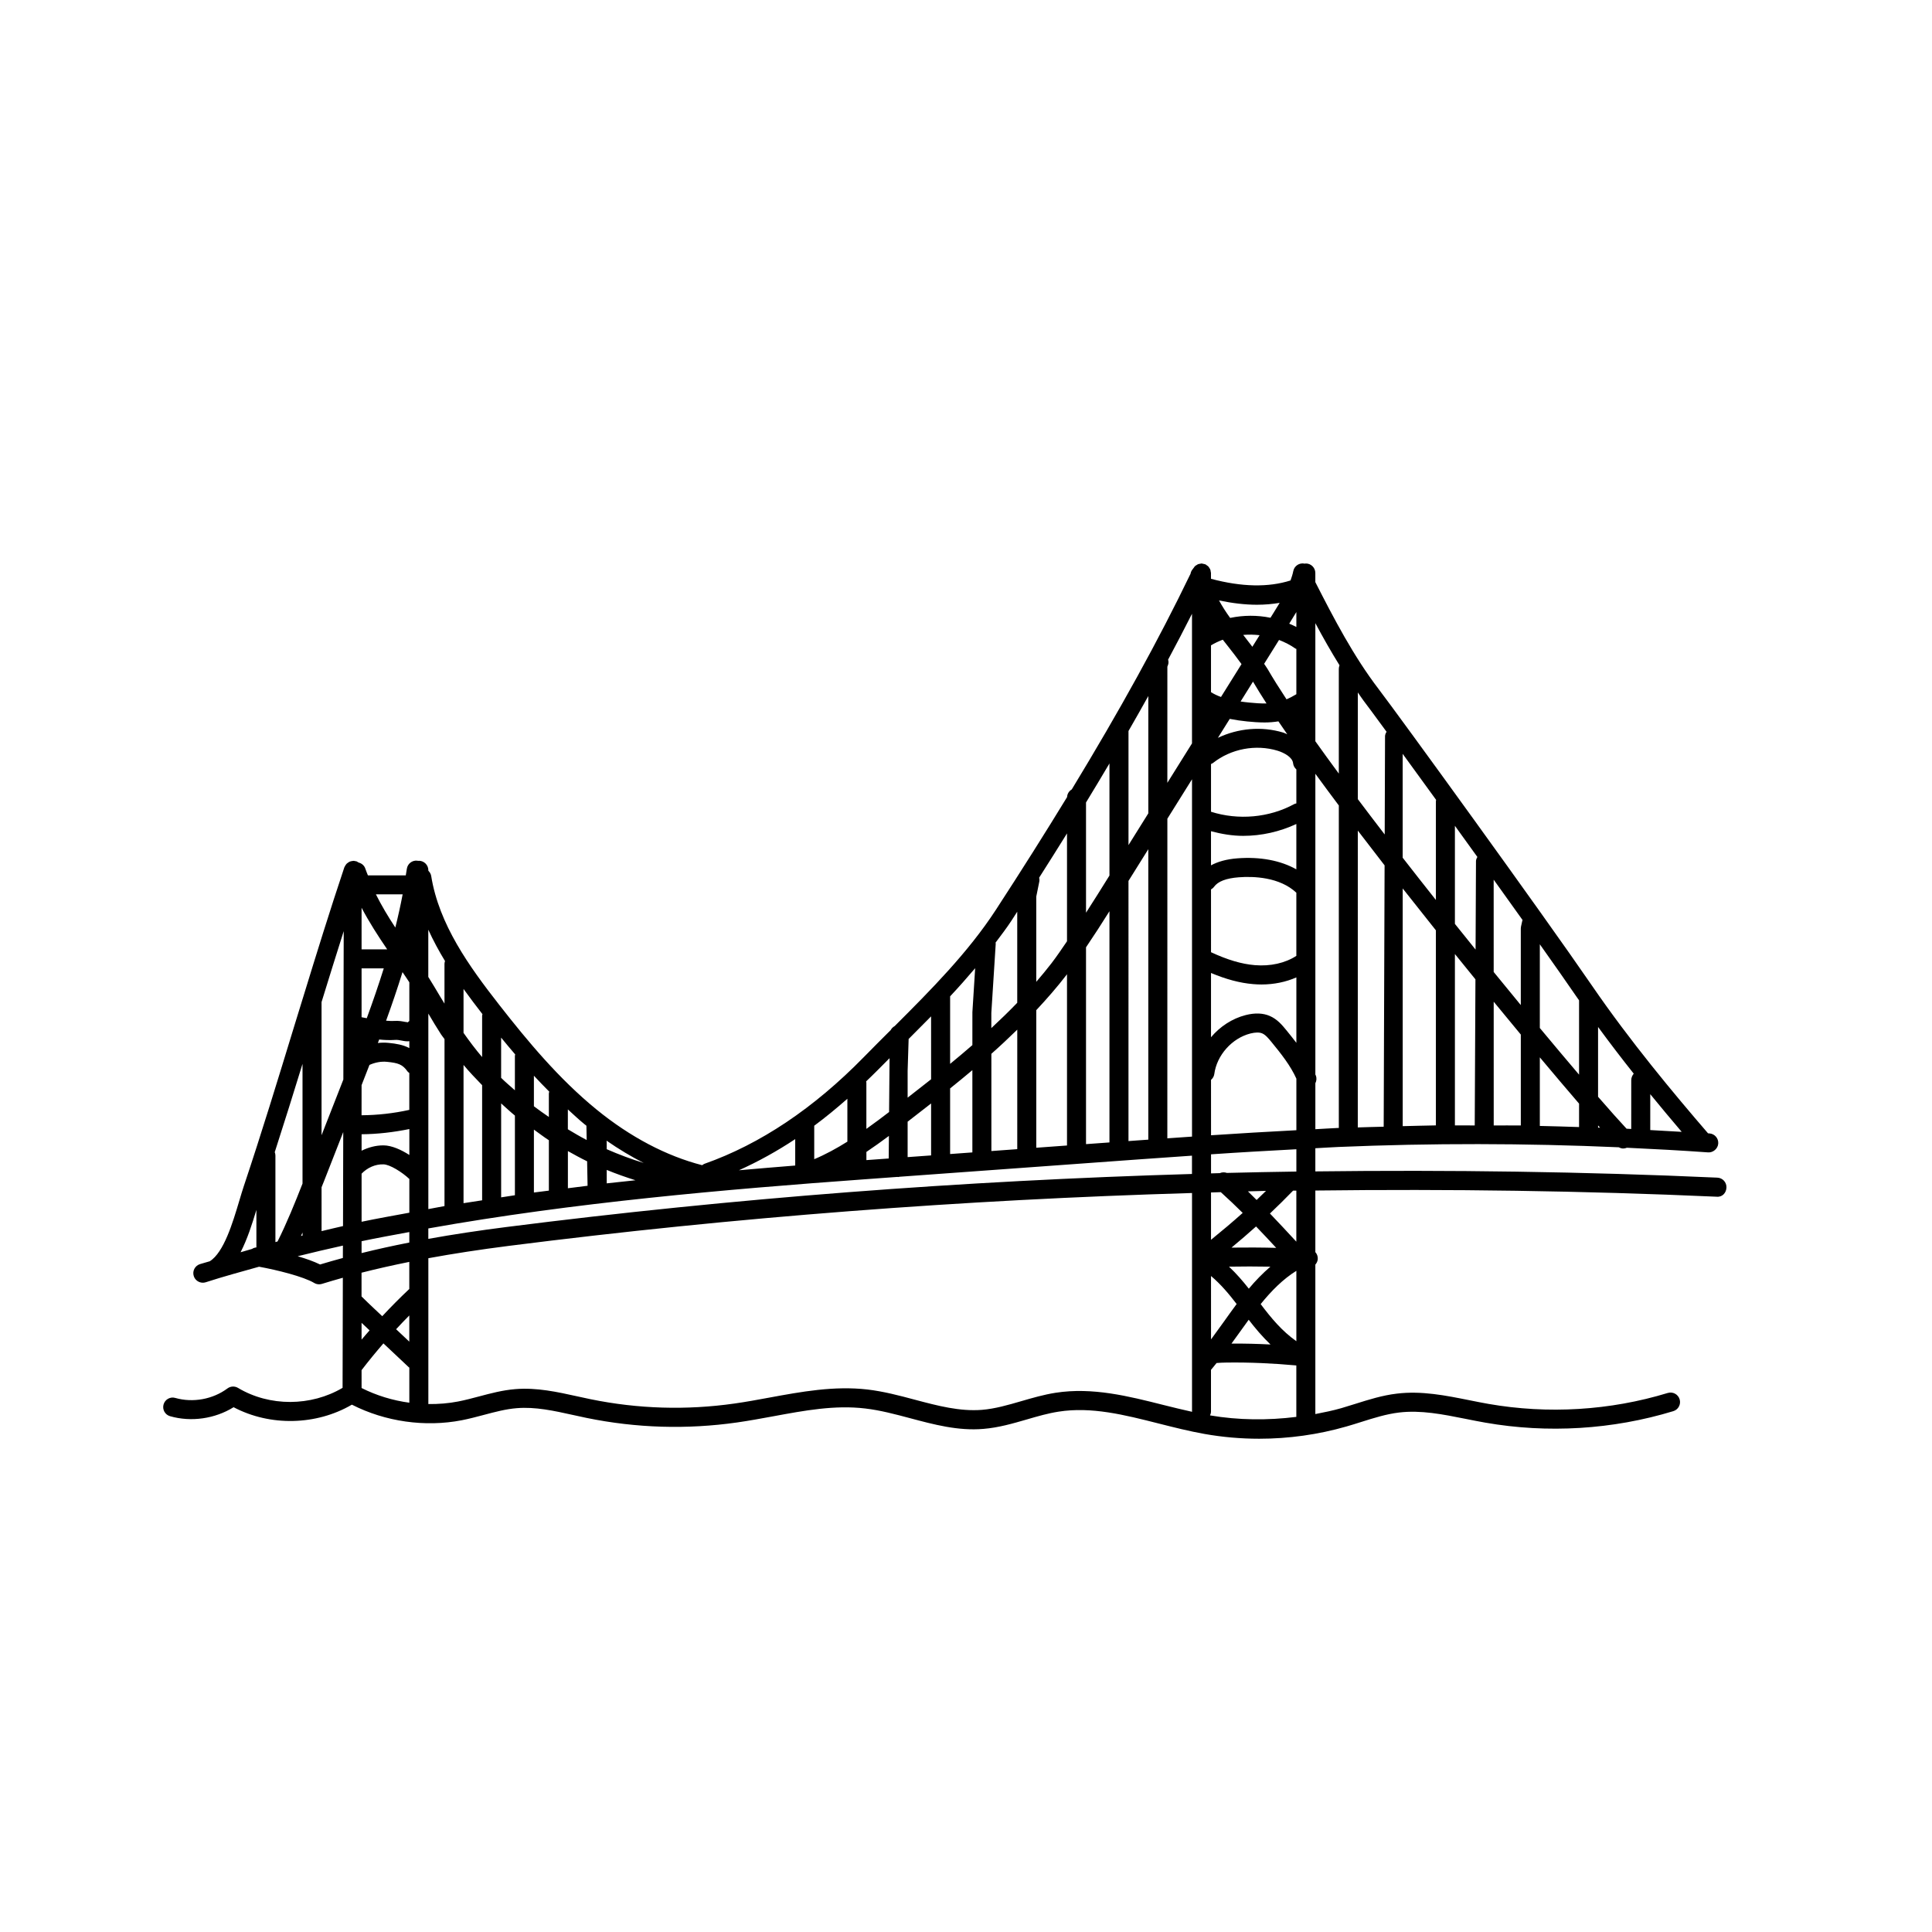 <?xml version="1.0" encoding="UTF-8"?>
<!-- Uploaded to: SVG Repo, www.svgrepo.com, Generator: SVG Repo Mixer Tools -->
<svg fill="#000000" width="800px" height="800px" version="1.1" viewBox="144 144 512 512" xmlns="http://www.w3.org/2000/svg">
 <path d="m599.13 456.09c-35.43-1.598-70.98-2.086-106.55-1.656v-6.141c2.023-0.102 4.039-0.246 6.066-0.332 24.668-1.043 49.578-1.004 74.355 0.082 0.367 0.191 0.754 0.324 1.16 0.324 0.328 0 0.656-0.07 0.969-0.203 7.188 0.332 14.379 0.719 21.531 1.23 1.285 0.105 2.594-0.945 2.691-2.336 0.102-1.387-0.945-2.594-2.336-2.691-0.121-0.012-0.242-0.012-0.363-0.02-9.082-10.539-20.609-24.344-30.758-39.137-13.27-19.34-51.238-71.668-56.559-78.621-6.629-8.68-11.805-18.602-16.758-28.32v-2.422c0-1.391-1.129-2.519-2.519-2.519-0.105 0-0.195 0.047-0.297 0.059-0.023-0.004-0.047-0.023-0.074-0.031-1.352-0.262-2.691 0.621-2.953 1.988-0.168 0.84-0.434 1.664-0.727 2.484-5.883 1.875-12.965 1.727-21.086-0.441v-1.535c0-0.125-0.055-0.238-0.07-0.359-0.023-0.188-0.039-0.371-0.109-0.543-0.059-0.156-0.16-0.289-0.25-0.43-0.086-0.133-0.152-0.273-0.262-0.387-0.133-0.137-0.293-0.23-0.449-0.336-0.102-0.07-0.176-0.168-0.289-0.215-0.02-0.012-0.039-0.004-0.055-0.016-0.141-0.066-0.297-0.082-0.453-0.117-0.176-0.039-0.348-0.102-0.527-0.105-0.02 0-0.035-0.012-0.051-0.012-0.121 0-0.223 0.051-0.336 0.07-0.191 0.023-0.383 0.047-0.562 0.117-0.152 0.059-0.277 0.156-0.414 0.242-0.137 0.086-0.277 0.156-0.398 0.266-0.137 0.133-0.23 0.289-0.332 0.441-0.07 0.102-0.168 0.176-0.223 0.293-0.004 0.004-0.004 0.016-0.012 0.02-0.324 0.352-0.539 0.781-0.621 1.266-8.438 17.504-18.723 36.172-31.484 57.164-0.707 0.422-1.195 1.148-1.234 2.023-5.789 9.477-12.031 19.375-18.902 29.926-7.305 11.215-17.164 21.16-26.793 30.77-0.438 0.25-0.816 0.59-1.039 1.043-2.398 2.394-4.793 4.777-7.129 7.168-13.246 13.547-27.449 23.062-42.211 28.273-0.242 0.086-0.434 0.23-0.629 0.379-9.465-2.43-19.059-7.457-28.027-14.781-9.949-8.117-18.258-18.117-25.754-27.711-7.992-10.227-15.965-21.289-18.035-34.164-0.09-0.555-0.383-1.012-0.754-1.379v-0.125c0-1.391-1.129-2.519-2.519-2.519-0.066 0-0.125 0.035-0.191 0.039-0.055-0.012-0.105-0.051-0.16-0.055-1.391-0.18-2.644 0.785-2.832 2.168-0.074 0.574-0.195 1.137-0.277 1.715h-10.039c-0.207-0.578-0.484-1.133-0.664-1.727-0.266-0.875-0.977-1.461-1.805-1.668 0 0-0.004 0-0.004-0.004-0.137-0.09-0.266-0.18-0.422-0.242-0.055-0.023-0.098-0.066-0.152-0.086-0.109-0.035-0.227-0.02-0.336-0.039s-0.207-0.074-0.324-0.086c-0.059-0.004-0.109 0.023-0.168 0.023-0.172 0-0.332 0.035-0.5 0.07-0.152 0.035-0.293 0.059-0.434 0.121-0.168 0.07-0.309 0.168-0.457 0.273-0.117 0.082-0.227 0.152-0.332 0.25-0.121 0.121-0.211 0.258-0.312 0.402-0.098 0.137-0.18 0.273-0.246 0.43-0.02 0.055-0.066 0.09-0.086 0.145-3.824 11.418-7.391 22.945-10.879 34.309-0.012 0.02-0.012 0.039-0.02 0.059-0.812 2.648-1.652 5.34-2.453 7.961-4.223 13.82-8.59 28.113-13.273 42.109-0.387 1.16-0.789 2.504-1.219 3.945-1.727 5.789-4.09 13.715-7.828 16.027-0.855 0.273-1.762 0.484-2.613 0.762-1.324 0.43-2.051 1.848-1.617 3.176 0.344 1.062 1.336 1.742 2.398 1.742 0.258 0 0.52-0.039 0.777-0.121 4.594-1.492 9.375-2.785 14.121-4.117 4.66 0.84 11.77 2.602 14.625 4.309 0.395 0.238 0.84 0.352 1.289 0.352 0.25 0 0.5-0.039 0.742-0.109 1.82-0.562 3.672-1.102 5.551-1.629l-0.07 29.176c-8.375 4.949-19.348 5.019-27.711 0.016-0.871-0.523-1.984-0.473-2.801 0.141-3.871 2.883-9.164 3.848-13.816 2.519-1.324-0.398-2.731 0.383-3.113 1.727-0.383 1.34 0.387 2.731 1.727 3.113 5.586 1.602 11.895 0.684 16.832-2.383 9.672 5.109 21.902 4.84 31.348-0.676 8.852 4.516 19.391 6.016 29.113 4.133 1.961-0.383 3.894-0.898 5.828-1.41 3.012-0.801 5.859-1.562 8.766-1.793 4.918-0.402 9.805 0.68 14.984 1.824 1.18 0.262 2.363 0.523 3.547 0.766 13.148 2.691 26.551 3.09 39.848 1.195 3.16-0.453 6.312-1.031 9.473-1.613 8.445-1.562 16.418-3.047 24.469-2.09 3.949 0.453 7.984 1.531 11.887 2.57 6.258 1.668 12.734 3.422 19.469 2.836 3.988-0.324 7.785-1.426 11.457-2.492 2.891-0.848 5.629-1.637 8.434-2.074 8.75-1.371 17.438 0.836 26.625 3.164 3.93 0.992 7.992 2.019 12.051 2.742 4.777 0.848 9.633 1.27 14.5 1.27 7.82 0 15.637-1.094 23.141-3.254 1.289-0.367 2.57-0.77 3.848-1.176 3.445-1.09 6.699-2.109 10.062-2.516 5.769-0.691 11.562 0.465 17.688 1.688 1.719 0.344 3.441 0.691 5.152 0.988 16.531 2.902 33.773 1.855 49.848-3.039 1.336-0.406 2.082-1.812 1.676-3.144-0.402-1.328-1.793-2.074-3.144-1.676-15.305 4.664-31.738 5.652-47.516 2.898-1.676-0.297-3.356-0.629-5.031-0.969-6.242-1.25-12.688-2.559-19.277-1.75-3.828 0.453-7.457 1.598-10.973 2.707-1.246 0.387-2.484 0.781-3.734 1.145-2.254 0.648-4.559 1.113-6.863 1.559v-39.605c0.352-0.406 0.609-0.91 0.641-1.492 0.039-0.695-0.207-1.34-0.641-1.82v-16.32c35.492-0.43 70.973 0.055 106.32 1.637 1.516 0.168 2.57-1.012 2.625-2.402 0.07-1.406-1.008-2.586-2.398-2.644zm-111.58-1.617c-6.141 0.09-12.277 0.211-18.418 0.363-0.609-0.223-1.273-0.203-1.863 0.055-0.777 0.02-1.559 0.051-2.332 0.07v-5.055c7.5-0.516 15.027-0.941 22.617-1.344zm-20.023 5.461c2.055 1.855 3.969 3.684 5.801 5.5-2.602 2.336-5.402 4.695-8.395 7.125v-12.543c0.863-0.027 1.73-0.059 2.594-0.082zm10.562 29.664c2.828-3.492 5.906-6.606 9.461-8.816v18.652c-3.848-2.711-6.68-6.152-9.461-9.836zm-3.141-4.086c-1.582-2.012-3.285-3.981-5.25-5.836 3.656-0.059 7.305-0.07 10.969 0.004-2.051 1.77-3.953 3.715-5.719 5.832zm-10.016-3.356c2.621 2.207 4.734 4.746 6.793 7.422-1.188 1.598-2.348 3.223-3.496 4.836-1.113 1.566-2.203 3.074-3.293 4.543zm7.402 15.176c0.852-1.199 1.715-2.398 2.586-3.586 1.738 2.266 3.617 4.484 5.777 6.559-3.449-0.18-6.902-0.266-10.34-0.242 0.66-0.918 1.336-1.824 1.977-2.731zm-1.969-22.703c2.273-1.891 4.449-3.75 6.504-5.602 1.77 1.84 3.543 3.727 5.336 5.668-3.957-0.102-7.898-0.121-11.84-0.066zm6.652-12.625c-0.766-0.762-1.508-1.523-2.301-2.281 1.598-0.035 3.188-0.098 4.785-0.125-0.82 0.805-1.656 1.621-2.484 2.406zm-205.16-49.242c-0.031 0.152-0.09 0.289-0.09 0.449v10.926c-1.754-2.055-3.371-4.211-4.926-6.418v-11.637c1.656 2.305 3.344 4.531 5.016 6.68zm17.598 21.027v6.219c-1.34-0.922-2.676-1.844-3.965-2.836v-8.098c1.316 1.43 2.684 2.832 4.066 4.223-0.035 0.172-0.102 0.32-0.102 0.492zm15.328 13.039-0.035-0.539c3.231 2.242 6.519 4.219 9.844 5.91-3.34-1.027-6.609-2.246-9.809-3.652zm96.906-25.863c-1.945 1.688-3.91 3.344-5.898 4.973v-17.898c2.281-2.43 4.484-4.922 6.637-7.457l-0.734 11.656zm17.699-44.379c2.551-3.996 4.996-7.894 7.379-11.723v28.586c-1.355 1.977-2.691 3.977-4.137 5.856-1.285 1.672-2.637 3.289-4.012 4.887v-22.57l0.797-3.941c0.082-0.375 0.059-0.746-0.027-1.094zm-0.766 71.578v-36.457c2.793-2.988 5.492-6.066 8.004-9.332 0.051-0.066 0.09-0.137 0.141-0.203v45.398zm13.184-53.117c2.144-3.18 4.219-6.367 6.211-9.562v61.273l-6.211 0.449zm11.254-17.594 5.254-8.41v76.977c-0.988 0.07-2.012 0.137-2.992 0.211l-2.262 0.168zm10.305-16.488 6.531-10.449v94.695c-2.18 0.152-4.367 0.301-6.539 0.457zm22.695-36.328c1.047 1.785 2.238 3.707 3.578 5.785-1.562 0.035-3.133-0.09-4.602-0.238-0.797-0.074-1.531-0.176-2.266-0.277zm10.621 21.625c0.07 0.664 0.398 1.234 0.867 1.637v9.012c-0.188 0.051-0.371 0.074-0.551 0.172-6.664 3.633-14.832 4.336-22.066 2.039v-12.652c0.172-0.082 0.359-0.137 0.516-0.262 4.762-3.777 11.34-5.023 17.148-3.254 1.785 0.555 3.922 1.742 4.086 3.309zm-21.75 33.445c0.309-0.172 0.586-0.398 0.805-0.699 1.043-1.43 3.188-2.254 6.555-2.516 3.828-0.293 10.797-0.102 15.254 4.086v16.738c-2.961 1.918-6.848 2.805-11.027 2.457-3.531-0.297-7.234-1.406-11.586-3.426zm6.973-8.238c-2.867 0.223-5.141 0.867-6.977 1.859v-9.047c2.793 0.742 5.644 1.23 8.531 1.23 4.856 0 9.684-1.098 14.086-3.141v12.016c-4.164-2.344-9.555-3.383-15.641-2.918zm2.641-36.273c1.449 0.141 3.004 0.266 4.586 0.266 1.203 0 2.434-0.098 3.664-0.293 0.754 1.113 1.531 2.254 2.344 3.426-0.367-0.141-0.676-0.336-1.066-0.453-5.707-1.727-11.969-1.16-17.316 1.395l3.141-5.023c1.547 0.301 3.102 0.531 4.648 0.684zm-9.613 94.984c0.449-0.387 0.781-0.906 0.867-1.535 0.656-4.992 4.684-9.516 9.574-10.758 1.324-0.328 2.394-0.344 3.141-0.02 0.887 0.383 1.699 1.371 2.481 2.328 2.484 3.031 4.992 6.172 6.559 9.664v13.66c-7.586 0.402-15.121 0.832-22.617 1.34zm19.957-13.176c-1.055-1.289-2.367-2.891-4.379-3.762-1.793-0.781-3.945-0.855-6.379-0.238-3.613 0.918-6.812 3.047-9.199 5.875v-17.027c4.019 1.676 7.644 2.656 11.168 2.949 0.734 0.066 1.477 0.098 2.207 0.098 3.32 0 6.465-0.66 9.246-1.875v17.336c-0.895-1.168-1.793-2.293-2.664-3.356zm2.66-110.8v3.953c-0.613-0.328-1.25-0.605-1.891-0.875l0.102-0.16c0.586-0.941 1.195-1.914 1.789-2.918zm-0.238 9.684c0.07 0.051 0.16 0.035 0.238 0.074v12.012c-0.871 0.523-1.734 0.984-2.602 1.359-1.93-2.926-3.621-5.621-4.977-7.965-0.293-0.504-0.648-0.961-0.961-1.449l3.949-6.324c1.531 0.598 3.012 1.328 4.352 2.293zm-11.422-0.484c-0.801-1.059-1.613-2.117-2.418-3.141 1.445-0.133 2.898-0.09 4.336 0.07zm-6.473-0.145c1.219 1.547 2.438 3.129 3.602 4.734l-5.441 8.711c-0.941-0.344-1.832-0.75-2.648-1.27v-12.41c0.996-0.598 2.047-1.09 3.125-1.496 0.457 0.582 0.91 1.156 1.363 1.73zm-4.484-5.898v-0.039c0.004 0.012 0.016 0.02 0.02 0.031-0.008-0.004-0.012 0-0.02 0.008zm-5.039-2.703v34.352l-6.531 10.449 0.004-30.781 0.191-0.523c0.168-0.473 0.125-0.922 0.004-1.34 2.203-4.117 4.324-8.176 6.332-12.156zm-11.574 52.887-5.254 8.41v-30.234c1.805-3.133 3.562-6.231 5.254-9.27zm-10.293 16.473-3.195 5.113c-0.984 1.57-2.016 3.16-3.023 4.746v-29.211c2.137-3.508 4.211-6.961 6.211-10.344v29.695zm-24.441 72.52-6.856 0.5-0.004-25.77c2.344-2.07 4.621-4.219 6.863-6.402zm-11.895 0.863-5.898 0.43v-17.391c1.98-1.586 3.949-3.203 5.898-4.84zm-17.156 1.246v-9.387c2.07-1.598 4.141-3.211 6.219-4.832v13.77zm6.219-20.629c-2.07 1.641-4.141 3.266-6.219 4.871v-7.117l0.266-8.434c1.98-1.98 3.969-3.969 5.949-5.992zm-11.234 20.992-5.914 0.43v-2.168c2-1.344 3.988-2.766 5.965-4.238zm-19.738 0.188v-8.871c2.969-2.195 5.894-4.602 8.785-7.148v11.367c-2.844 1.785-5.84 3.418-8.785 4.652zm-5.039 1.68c-4.926 0.387-9.91 0.82-14.914 1.254 5.055-2.281 10.031-5.019 14.914-8.254zm-42.332 3.902c-2.543 0.273-5.074 0.527-7.621 0.82v-3.562c2.5 1.035 5.043 1.926 7.621 2.742zm-12.695 1.461c-1.738 0.207-3.477 0.434-5.215 0.656v-9.848c1.684 0.938 3.359 1.867 5.094 2.707zm-10.258 1.285c-1.32 0.176-2.644 0.316-3.965 0.5v-16.668c1.324 0.938 2.602 1.945 3.965 2.816zm-12.648-23.113c1.211 1.082 2.387 2.203 3.648 3.223v21.113c-1.219 0.176-2.43 0.383-3.648 0.562zm3.644-12.586v9.109c-1.223-1.094-2.484-2.141-3.648-3.301v-10.656c1.215 1.496 2.465 2.973 3.727 4.457-0.02 0.133-0.078 0.25-0.078 0.391zm-8.684 7.754v30.512c-1.641 0.25-3.289 0.492-4.926 0.762v-36.637c1.543 1.867 3.238 3.609 4.926 5.363zm-9.965 32.043c-1.441 0.246-2.852 0.543-4.289 0.797v-51.812c1.098 1.848 2.191 3.707 3.367 5.512 0.281 0.434 0.629 0.82 0.918 1.246l-0.004 44.258zm-13.004-44.039c0.543-0.031 1.027 0.059 1.582 0.168 0.441 0.098 1.027 0.207 1.676 0.207 0.137 0 0.277-0.023 0.418-0.039v1.828c-1.691-0.883-3.5-1.176-5.438-1.367-0.961-0.105-1.941-0.09-2.902 0.02 0.117-0.309 0.238-0.613 0.352-0.922 1.324 0.141 2.727 0.207 4.312 0.105zm-2.481-5.09c1.543-4.246 3.004-8.539 4.352-12.871 0.605 0.902 1.23 1.789 1.809 2.699v10.242c-0.137 0.121-0.289 0.211-0.402 0.363-0.047-0.047-0.453-0.07-0.707-0.117-0.715-0.141-1.707-0.344-2.918-0.258-0.777 0.059-1.438-0.027-2.133-0.059zm-6.496 17.078c0.695-1.777 1.395-3.566 2.09-5.359 1.457-0.648 3.055-0.977 4.629-0.82 3.004 0.297 4.144 0.684 5.461 2.551 0.125 0.176 0.312 0.273 0.469 0.406v9.777c-4.156 0.918-8.398 1.395-12.656 1.426zm1.375-17.738c-0.035-0.004-0.066-0.012-0.105-0.02-0.398-0.082-0.852-0.16-1.27-0.242v-12.953h5.883c-1.391 4.445-2.914 8.848-4.508 13.215zm-1.371 30.754c4.262-0.035 8.488-0.539 12.656-1.379v6.867c-2.191-1.406-4.684-2.523-6.828-2.543h-0.086c-1.984 0-3.949 0.527-5.742 1.414zm-0.004-49.004v-11.02c2.023 3.836 4.367 7.477 6.785 11.02zm-4.734-4.824-0.098 39.328c-0.051 0.133-0.105 0.266-0.156 0.398l-5.621 14.359v-35.285c1.918-6.246 3.875-12.492 5.875-18.801zm-11.324 80.773c0.141-0.301 0.277-0.605 0.414-0.91v0.812c-0.137 0.031-0.277 0.059-0.414 0.098zm5.453-12.898c0.207-0.523 0.43-1.062 0.637-1.586l5.109-13.043-0.059 24.914c-1.914 0.422-3.785 0.891-5.684 1.336zm10.609-3.602c1.492-1.559 3.617-2.543 5.789-2.469 1.664 0.016 4.926 2.039 6.867 3.875v8.934c-4.227 0.785-8.48 1.527-12.656 2.402zm12.648 15.469v2.777c-4.402 0.867-8.613 1.793-12.652 2.797v-3.144c4.168-0.887 8.426-1.637 12.652-2.43zm5.039-0.957c38.445-6.867 78.75-10.344 115.58-13.02l8.746-0.637c0.059 0.004 0.109 0.035 0.172 0.035 0.133 0 0.242-0.055 0.363-0.074l63.309-4.594c4.672-0.336 9.461-0.66 14.203-0.996v4.852c-60.789 1.785-121.53 6.41-181.67 14.055-7.418 0.941-14.277 1.984-20.707 3.144v-2.766zm240.93-26.621c-1.961 0.082-3.898 0.227-5.859 0.324v-12.184c0.312-0.613 0.395-1.344 0.125-2.039-0.035-0.098-0.09-0.176-0.125-0.273v-79.695c1.984 2.719 4.066 5.531 6.219 8.398v85.461c-0.117 0.004-0.238 0.004-0.359 0.008zm5.394-78.809c2.312 3.031 4.684 6.109 7.094 9.211l-0.238 69.258c-2.289 0.066-4.574 0.105-6.863 0.191l0.004-78.66zm11.898 78.324-0.004-62.992c2.918 3.707 5.859 7.418 8.797 11.094v51.695c-2.938 0.039-5.859 0.145-8.793 0.203zm31.348-52.898c-0.035 0.172-0.055 0.344-0.055 0.52v20.289c-2.336-2.836-4.742-5.769-7.184-8.77l-0.004-24.465c2.613 3.641 5.195 7.25 7.656 10.699-0.016 0.051-0.051 0.09-0.059 0.145zm29.219 53.645c-0.414-0.02-0.828-0.051-1.246-0.07-1.898-2.035-4.465-4.914-7.551-8.465v-18.5c3.129 4.266 6.301 8.41 9.453 12.375-0.398 0.484-0.66 1.09-0.66 1.738l-0.004 12.922zm-8.273-0.348c-0.172-0.004-0.344-0.012-0.52-0.016v-0.57c0.18 0.211 0.344 0.387 0.52 0.586zm-5.559-0.16c-3.465-0.109-6.934-0.23-10.398-0.297v-18.176c3.844 4.59 7.356 8.727 10.398 12.262zm-15.438-0.422c-2.394-0.035-4.785 0.012-7.18-0.004l-0.004-32.793c2.465 3.004 4.863 5.91 7.184 8.707zm-12.211-0.008c-1.754 0-3.5-0.016-5.254-0.004v-45.422c1.828 2.266 3.641 4.504 5.441 6.711zm0.332-70.109-0.109 23.508c-1.82-2.254-3.641-4.519-5.477-6.812v-25.992c1.965 2.715 3.953 5.477 5.953 8.258-0.191 0.309-0.332 0.656-0.367 1.039zm-10.625-15.844v26.207c-2.961-3.738-5.906-7.481-8.801-11.203l-0.004-27.527c2.664 3.656 5.656 7.773 8.867 12.203-0.012 0.109-0.062 0.203-0.062 0.32zm56.809 87.18v-9.512c2.875 3.523 5.684 6.871 8.332 9.984-2.773-0.176-5.551-0.328-8.332-0.473zm-18.867-34.379v19.695c-3.164-3.715-6.664-7.875-10.398-12.363v-22.188c3.789 5.344 7.133 10.121 9.672 13.82 0.238 0.348 0.484 0.688 0.727 1.035zm-51.012-71.168c-0.211 0.328-0.371 0.691-0.406 1.102l-0.09 26.113c-2.438-3.176-4.82-6.301-7.125-9.367v-28.273c0.508 0.707 0.969 1.445 1.496 2.141 0.883 1.156 3.094 4.141 6.125 8.285zm-12.469-17.625c-0.117 0.293-0.188 0.605-0.188 0.938v27.766c-2.188-2.961-4.262-5.828-6.219-8.574v-31.293c2.016 3.773 4.137 7.512 6.406 11.164zm-21.859-16.043c2.082 0 4.074-0.18 6-0.5-0.551 0.922-1.102 1.82-1.648 2.684l-0.789 1.266c-3.523-0.719-7.168-0.695-10.688 0.039-1.113-1.516-2.086-3.062-2.953-4.629 3.535 0.738 6.902 1.141 10.078 1.141zm-65.027 83.641c0.508-0.781 0.973-1.516 1.477-2.293v24.137c-2.215 2.301-4.516 4.527-6.863 6.707v-4.035l1.164-18.332c0.004-0.102-0.035-0.191-0.039-0.289 1.461-1.945 2.941-3.871 4.262-5.894zm-32.359 36.52-0.125 14.27c-1.633 1.258-3.688 2.812-6.019 4.469v-12.258c0-0.117-0.051-0.211-0.066-0.324 0.996-0.969 2.004-1.91 2.992-2.922 1.059-1.078 2.144-2.156 3.219-3.234zm-80.871 17.488c0.176 0.145 0.359 0.266 0.535 0.414l0.07 3.785c-1.699-0.875-3.344-1.859-4.988-2.84v-5.266c1.449 1.312 2.856 2.66 4.383 3.906zm-36.938-43.223c-0.066 0.227-0.141 0.457-0.141 0.699v10.574c-0.367-0.621-0.762-1.223-1.129-1.844-1.031-1.758-2.086-3.496-3.16-5.223v-12.52c1.305 2.867 2.801 5.637 4.43 8.312zm-11.227-17.684c-0.555 2.953-1.211 5.883-1.941 8.801-1.918-2.898-3.652-5.805-5.148-8.801zm-26.535 44.926v31.738c-2.023 5.152-4.133 10.379-6.613 15.332-0.191 0.051-0.371 0.117-0.57 0.168v-22.969c0-0.309-0.074-0.594-0.176-0.867 2.523-7.848 4.981-15.641 7.359-23.402zm-12.223 38.703v9.945c-0.418 0.047-0.816 0.16-1.148 0.395-1.023 0.289-2.023 0.594-3.043 0.887 1.781-3.461 3.078-7.516 4.191-11.227zm16.879 14.469c-1.633-0.805-3.738-1.547-5.934-2.191 3.949-0.992 7.957-1.918 11.984-2.816l-0.012 3.281c-2.047 0.559-4.066 1.125-6.039 1.727zm23.641-0.688v7.176c-2.543 2.394-4.902 4.781-7.168 7.215l-2.012-1.891c-1.176-1.102-2.336-2.211-3.477-3.344v-6.293c4.043-1.027 8.25-1.977 12.656-2.863zm-12.648 16.148c0.012 0.012 0.016 0.016 0.023 0.023l2.098 1.977c-0.707 0.816-1.426 1.613-2.121 2.453zm0 12.539c1.918-2.504 3.84-4.832 5.793-7.09l6.727 6.328c0.039 0.039 0.09 0.051 0.137 0.086v9.305c-4.41-0.594-8.707-1.91-12.652-3.891zm12.648-7.555-3.496-3.289c1.137-1.223 2.297-2.445 3.496-3.648zm171.28 13.551c-3.125 0.488-6.144 1.367-9.07 2.215-3.582 1.043-6.973 2.023-10.453 2.312-5.879 0.457-11.648-1.059-17.758-2.684-4.074-1.09-8.293-2.207-12.602-2.711-8.805-1.012-17.527 0.59-25.965 2.144-3.09 0.57-6.184 1.145-9.27 1.578-12.723 1.809-25.539 1.43-38.125-1.148-1.152-0.238-2.309-0.492-3.465-0.746-5.316-1.176-10.828-2.394-16.48-1.926-3.356 0.273-6.555 1.125-9.648 1.949-1.824 0.484-3.648 0.969-5.496 1.328-2.59 0.504-5.246 0.711-7.898 0.68v-38.648c6.602-1.211 13.66-2.293 21.34-3.273 59.93-7.621 120.46-12.223 181.04-14.008v45.836c-0.012 0.16-0.02 0.312 0 0.473v11.559c0 0.039 0.02 0.074 0.023 0.117-2.523-0.559-5.047-1.168-7.523-1.793-9.281-2.344-18.879-4.777-28.648-3.254zm40.926 5.996c0.152-0.324 0.25-0.676 0.25-1.059v-11.012c0.508-0.586 0.988-1.203 1.48-1.812 0.867-0.074 1.762-0.109 2.684-0.121 6.133-0.082 12.316 0.207 18.453 0.766v13.633c-7.598 0.949-15.32 0.883-22.867-0.395zm22.867-46.039c-2.398-2.602-4.68-5.047-6.992-7.461 2.047-1.949 4.074-3.934 6.133-6.062 0.289-0.004 0.574-0.004 0.863-0.004z"/>
</svg>